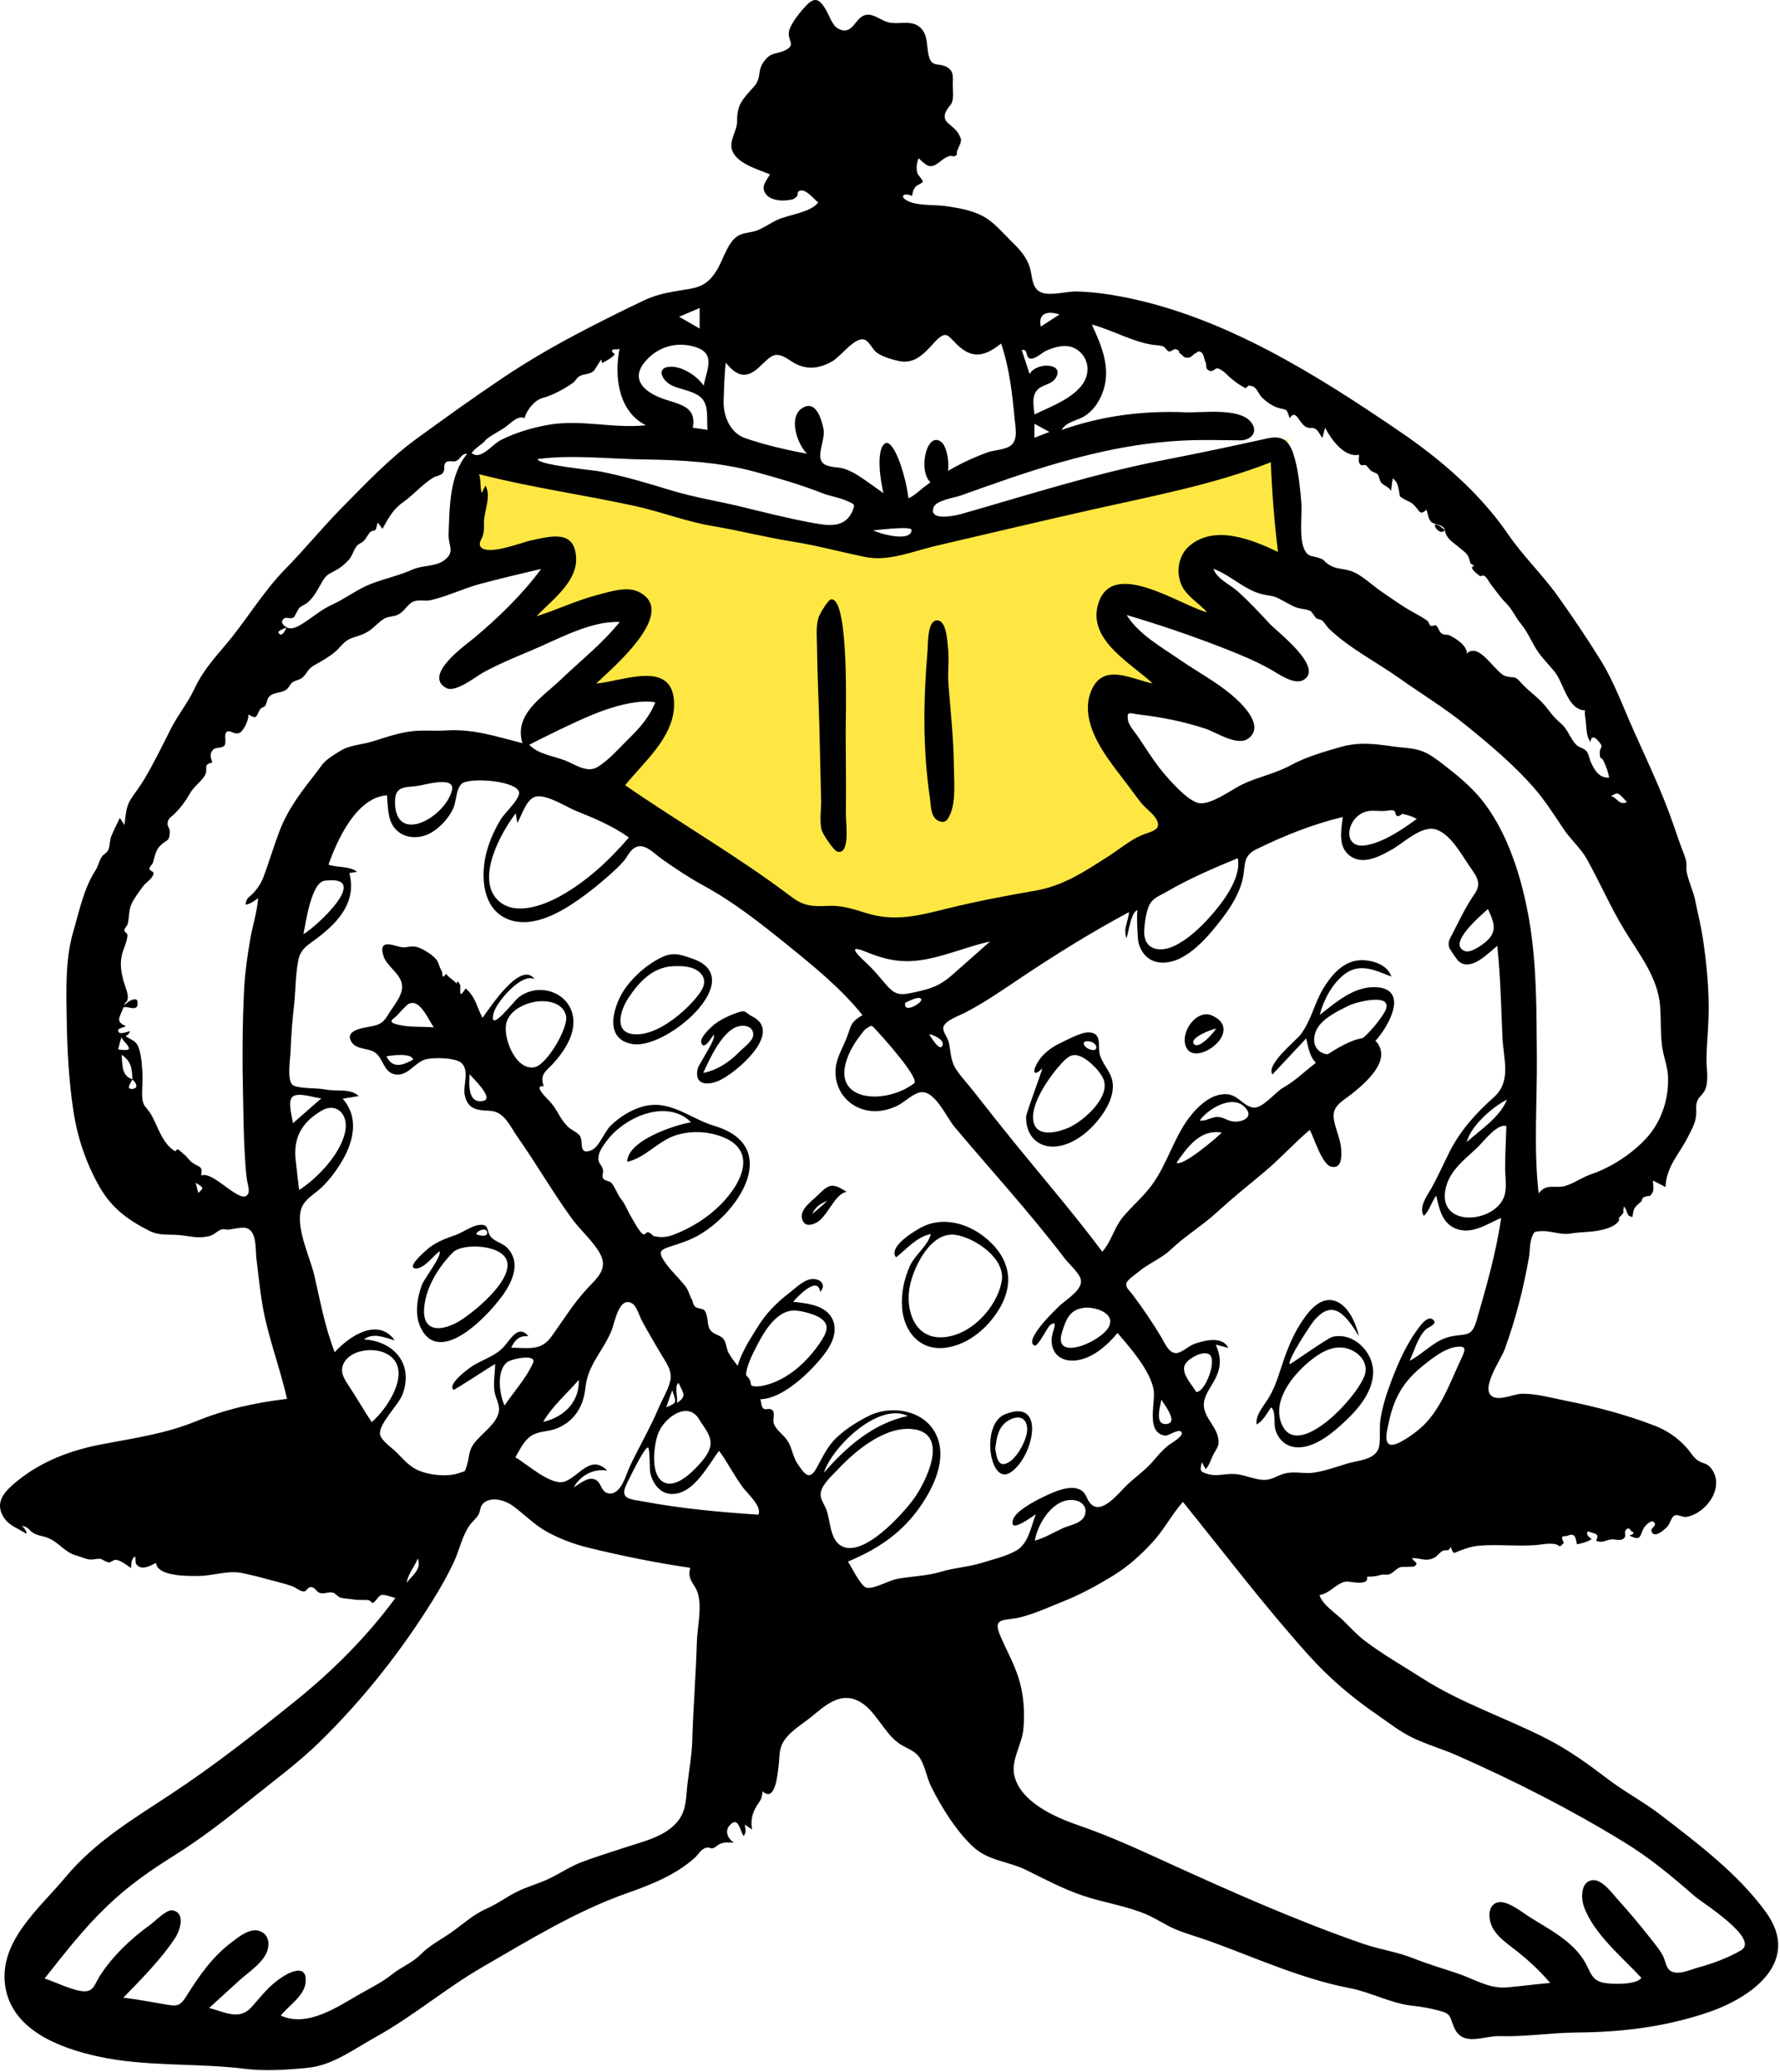 <?xml version="1.0" encoding="UTF-8"?> <svg xmlns="http://www.w3.org/2000/svg" xmlns:xlink="http://www.w3.org/1999/xlink" width="434px" height="505px" viewBox="0 0 434 505" version="1.1"><!-- Generator: Sketch 63.1 (92452) - https://sketch.com --><title>reading</title><desc>Created with Sketch.</desc><g id="Symbols" stroke="none" stroke-width="1" fill="none" fill-rule="evenodd"><g id="atom/illustration/reading" fill-rule="nonzero"><g id="reading"><path d="M114.546,113.29 C114.031,121.852 113.515,130.414 113,138.976 C116.314,138.006 137.397,131.698 136.095,138.094 C135.161,142.681 129.233,147.643 126.213,150.837 C123.434,153.777 120.572,156.641 117.637,159.421 C123.031,157.321 128.47,155.333 133.949,153.472 C138.094,152.065 142.27,150.691 146.517,149.636 C148.094,149.244 152.352,147.645 153.841,148.736 C157.755,151.6 136.518,172.697 133.609,175.67 C137.722,173.725 141.934,171.958 146.219,170.442 C149.311,169.347 158.867,165.164 161.604,168.736 C164.533,172.559 157.276,181.336 155.263,184.119 C152.379,188.107 149.254,191.933 145.974,195.591 C159.604,208.039 175.62,219.118 192.665,226.005 C205.164,231.054 217.44,232.339 230.628,229.569 C244.177,226.721 257.17,221.262 269.522,215.019 C276.776,211.353 283.934,207.386 290.754,202.929 C287.942,199.452 285.213,195.902 282.561,192.298 C278.776,187.152 274.124,181.53 271.965,175.404 C269.853,169.409 277.778,170.579 281.579,170.905 C287.083,171.376 292.572,172.377 297.966,173.574 C294.153,170.876 290.408,168.071 286.738,165.174 C281.955,161.4 275.575,157.131 272.445,151.701 C269.692,146.925 275.734,148.131 278.528,148.757 C285.189,150.249 291.67,152.792 298.023,155.272 C302.675,157.088 307.299,158.99 311.878,160.993 C309.036,158.481 306.289,155.848 303.649,153.118 C300.1,149.449 295.314,144.969 293.723,139.916 C290.484,129.627 312.279,137.388 316,138.976 C315.312,128.318 314.626,117.659 313.939,107 C285.079,114.809 256.219,122.618 227.359,130.427 C224.241,131.271 220.337,133.109 217.085,133.207 C214.138,133.297 210.58,131.948 207.707,131.39 L155.482,121.244 C141.837,118.592 128.191,115.941 114.546,113.29" id="Accent" fill="#FFE743"></path><g id="Ink" fill="#000000"><path d="M424.441,475.383 C421.329,477.172 417.684,478.554 414.226,479.481 C412.196,480.026 408.84,481.708 407.056,480.167 C406.2,479.426 406.004,477.745 405.498,476.771 C404.699,475.228 403.562,473.896 402.497,472.533 C399.916,469.229 397.23,466.043 394.419,462.934 C393.087,461.461 390.655,458.023 388.308,458.249 C385.383,458.531 385.453,462.599 386.187,464.678 C388.52,471.294 395.585,477.063 400.2,482.048 C399.026,483.862 392.582,483.646 390.793,483.222 C388.061,482.573 387.785,480.619 386.538,478.383 C383.622,473.157 377.706,470.234 372.842,467.162 C371.069,466.041 367.301,462.936 364.99,463.718 C362.801,464.458 362.895,467.269 363.593,469.104 C364.646,471.879 367.644,473.803 369.86,475.556 C372.815,477.893 375.518,480.436 377.981,483.297 C374.431,483.588 370.894,484.091 367.353,484.384 C363.07,484.739 359.501,482.378 355.559,481.039 C351.896,479.796 348.246,478.744 344.644,477.311 C340.6,475.701 336.364,475.142 332.284,473.729 C316.275,468.189 300.588,461.22 285.16,454.196 C277.809,450.848 270.609,447.499 262.949,444.88 C257.367,442.97 248.594,439.165 247.26,432.483 C246.555,428.953 249.122,425.157 249.5,421.629 C249.944,417.479 249.595,412.914 248.337,408.933 C247.228,405.425 245.39,402.177 243.942,398.81 C242.255,394.885 243.766,394.949 247.043,394.502 C250.966,393.968 255.544,391.749 259.231,390.304 C263.478,388.638 267.689,386.311 271.579,383.919 C275.098,381.755 278.159,378.965 280.96,375.936 C283.81,372.854 285.655,369.203 288.409,366.046 C298.577,378.61 308.241,391.366 319.045,403.388 C324.144,409.063 329.689,413.755 335.972,418.069 C338.596,419.872 341.199,421.929 344.058,423.354 C347.633,425.137 351.629,426.243 355.303,427.87 C369.391,434.107 382.836,440.926 395.978,448.974 C402.337,452.867 407.673,457.33 413.272,462.214 C415.015,463.735 429.29,472.595 424.441,475.383 M259.181,372.448 C256.905,373.484 254.735,374.83 252.306,375.495 C252.994,371.285 256.904,364.935 261.916,365.634 C263.832,365.9 265.276,367.395 264.435,369.455 C263.67,371.327 260.803,371.71 259.181,372.448 M100.715,258.26 C98.133,259.692 95.728,260.526 94.215,257.452 C95.336,257.226 100.428,256.544 100.715,258.26 M96.417,249.571 C94.423,248.963 96.018,248.324 96.704,247.591 C97.239,247.02 99.009,245.018 99.628,244.687 C102.364,243.231 104.479,248.65 105.787,250.408 C102.69,250.132 99.432,250.49 96.417,249.571 M117.743,268.333 C113.963,268.977 114.382,264.224 114.495,261.816 C115.293,262.794 120.691,267.831 117.743,268.333 M130.271,260.124 C125.662,260.905 122.617,252.904 123.443,249.404 C124.17,246.32 127.742,244.599 130.586,244.144 C133.342,243.703 137.179,244.305 137.998,247.499 C138.721,250.321 133.343,259.603 130.271,260.124 M239.372,380.915 C236.06,381.938 232.814,382.067 229.485,383.071 C225.708,384.21 222.213,384.109 218.428,384.885 C216.888,385.199 212.734,387.454 211.232,386.95 C209.745,386.451 207.591,381.812 206.736,380.605 C213.433,377.808 219.145,374.197 223.559,368.304 C227.068,363.617 230.832,356.596 228.624,350.548 C226.134,343.728 217.55,342.247 211.827,345.096 C209.119,346.443 206.436,348.118 204.203,350.171 C201.651,352.517 200.647,355.08 198.994,357.974 C197.322,360.902 196.148,359.273 194.478,356.787 C193.05,354.662 193.236,352.517 191.452,350.42 C190.541,349.35 189.132,348.318 188.657,346.936 C188.355,346.06 188.99,344.507 188.419,343.817 C187.615,342.848 186.638,343.987 185.965,343.122 C185.476,342.493 185.636,341.061 185.131,340.275 C184.693,339.828 184.206,339.446 183.668,339.129 C183.014,338.805 182.895,338.399 183.309,337.911 C182.79,336.945 183.29,336.619 182.178,335.442 C180.443,333.61 178.862,331.853 177.627,329.69 C177.063,328.7 177.119,327.231 176.418,326.375 C175.456,325.198 173.853,325.374 173.026,323.918 C172.289,322.62 172.782,320.35 171.567,319.172 C170.926,318.988 170.286,318.808 169.644,318.63 C169.162,318.159 168.881,317.588 168.8,316.915 C168.125,315.871 167.991,314.645 167.139,313.542 C165.509,311.433 163.315,309.483 161.874,307.259 C160.36,304.922 161.163,304.528 163.794,303.691 C166.166,302.936 168.332,302.235 170.531,300.949 C180.697,295.004 190.335,279.235 174.199,274.417 C168.211,272.63 163.292,267.822 156.652,269.712 C153.774,270.531 151.043,272.276 148.896,274.345 C147.412,275.776 146.038,279.603 144.217,280.337 C140.942,281.654 142.326,278.362 141.397,276.849 C140.953,276.127 139.166,275.295 138.504,274.638 C137.727,273.868 136.976,272.895 136.437,271.942 C135.435,270.173 134.823,269.188 133.378,267.747 C132.834,267.204 130.115,264.394 132.567,264.762 C131.574,261.721 133.023,261.264 135.026,259.042 C137.377,256.433 139.806,252.808 139.819,249.153 C139.847,242.135 131.57,238.991 126.373,243.156 C125.315,244.004 119.06,252.187 120.34,246.968 C121.03,244.154 127.42,236.807 130.382,238.708 C127.062,233.846 119.436,245.651 117.656,248.066 C116.141,245.262 116.033,243.069 113.526,240.898 C111.484,244.188 112.562,240.592 112.112,239.861 C111.14,238.283 111.674,240.088 111.146,239.528 C110.49,238.829 109.456,238.278 108.758,237.354 C107.561,238.985 108.039,237.23 107.672,236.62 C106.815,235.195 107.147,234.369 105.677,233.13 C104.608,232.229 102.501,230.83 101.062,230.702 C99.403,230.554 98.943,231.193 97.252,230.72 C95.101,230.119 92.394,229.196 93.436,232.811 C94.192,235.438 97.265,236.931 97.939,239.615 C98.617,242.317 95.958,245.04 94.668,247.255 C93.012,250.097 91.657,249.864 88.656,250.505 C86.739,250.915 84.179,251.791 85.824,254.128 C86.999,255.799 89.751,255.447 91.301,256.436 C93.475,257.823 93.445,261.243 96.22,261.838 C99.276,262.493 101.027,259.074 103.604,258.248 C105.436,257.661 111.112,257.727 112.555,259.109 C114.52,260.993 112.822,264.592 113.316,266.932 C114.052,270.402 116.389,270.614 119.343,270.725 C122.981,270.861 124.26,274.371 126.216,277.155 C130.798,283.676 134.781,290.627 139.475,297.061 C141.552,299.91 144.592,302.444 146.293,305.536 C148.394,309.354 145.477,311.556 142.96,314.296 C139.672,317.878 137.216,321.953 134.364,325.867 C131.829,329.346 128.678,328.48 124.628,328.48 C125.531,326.61 126.617,325.444 128.837,325.671 C126.515,322.821 124.658,326.081 123.152,327.886 C120.972,330.497 118.131,331.127 115.332,332.844 C114.341,333.451 108.947,337.388 110.586,338.732 C110.772,338.885 119.702,332.982 120.719,332.441 C120.719,334.62 120.245,336.884 120.548,339.051 C120.771,340.64 121.883,342.297 121.646,343.949 C121.197,347.067 117.186,349.524 115.465,351.954 C114.169,353.782 114.481,355.225 113.822,357.188 C113.22,358.979 113.536,358.437 112.037,358.99 C108.985,360.117 103.848,359.509 101.084,357.907 C99.369,356.913 98.053,355.342 96.659,353.957 C95.61,352.913 92.969,351.129 92.678,349.669 C92.177,347.153 97.146,342.48 98.13,339.885 C100.908,332.563 96.144,326.872 88.732,326.456 C91.017,324.685 93.849,326.02 96.256,326.695 C92.14,320.964 85.11,325.68 81.618,329.575 C79.232,323.515 78.081,317.122 76.624,310.802 C75.631,306.499 71.852,298.818 73.538,294.387 C74.353,292.246 76.653,291.051 78.244,289.566 C80.052,287.878 81.6,285.86 82.922,283.771 C86.037,278.85 87.835,272.637 83.547,267.788 C84.85,267.572 86.153,267.357 87.456,267.142 C85.337,265.141 81.993,266.116 79.243,265.522 C77.498,265.146 72.477,265.39 71.312,264.397 C69.911,263.205 70.809,257.714 70.859,256.09 C70.975,252.293 71.29,248.642 71.708,244.868 C72.103,241.302 72.024,237.45 72.757,233.947 C73.352,231.105 75.254,230.239 77.449,228.564 C82.695,224.558 86.97,219.686 85.178,212.784 C85.813,212.683 86.448,212.581 87.083,212.48 C85.03,210.989 82.374,211.531 80.091,210.743 C82.187,204.813 86.824,194.389 94.353,193.828 C94.612,196.478 94.435,199.631 96.215,201.825 C98.241,204.323 101.798,204.575 104.543,203.254 C107.033,202.053 109.371,199.51 110.519,196.997 C111.296,195.296 111.156,192.42 112.519,191.072 C114.347,189.264 126.952,190.354 126.566,193.406 C126.339,195.201 122.968,198.217 122.026,199.808 C120.302,202.718 118.922,205.866 118.289,209.209 C117.328,214.285 117.884,220.986 123.014,223.655 C128.849,226.692 135.959,222.831 140.744,219.497 C143.372,217.666 145.916,215.645 148.317,213.523 C149.595,212.394 150.88,211.23 152.007,209.946 C152.839,208.998 153.504,207.469 154.528,206.759 C156.947,205.082 159.318,207.927 161.366,209.365 C164.7,211.706 168.019,213.929 171.598,215.878 C178.862,219.832 185.504,225.069 191.926,230.269 C198.386,235.5 205.047,240.882 210.28,247.399 C207.11,249.358 207.675,249.867 206.265,253.361 C205.265,255.841 203.886,257.952 203.727,260.708 C203.452,265.463 206.49,269.516 211.101,270.569 C213.68,271.157 216.137,270.686 218.526,269.626 C220.383,268.803 222.234,266.776 224.174,266.273 C227.78,265.338 230.665,272.183 232.687,274.595 C241.665,285.304 251.154,295.59 259.608,306.737 C260.544,307.971 263.325,310.383 263.551,312.018 C263.876,314.365 260.201,316.601 258.677,317.947 C257.876,318.653 249.389,326.676 252.239,327.951 C253.051,328.315 255.429,323.393 256.024,322.971 C258.25,321.395 256.566,324.485 256.433,326.046 C256.102,329.928 258.755,332.043 262.484,331.551 C266.465,331.026 270.008,327.869 272.471,324.887 C275.557,328.479 280.382,333.909 281.274,338.708 C281.845,341.774 279.205,349.276 284.133,349.902 C284.885,349.997 287.607,347.968 288.115,349.119 C288.538,350.081 285.596,351.725 285.171,352.044 C283.357,353.404 282.262,354.861 280.798,356.509 C279.079,358.442 276.731,360.072 274.797,361.925 C272.76,363.877 268.73,369.179 266.042,366.618 C264.691,365.33 265.046,363.647 262.882,362.891 C260.911,362.204 258.415,363.076 256.583,363.839 C254.522,364.697 247.732,367.832 246.978,370.412 C245.939,373.971 251.551,369.693 252.549,369.067 C251.411,371.97 250.782,376.172 247.884,377.866 C245.476,379.272 242.013,380.1 239.372,380.915 M200.881,358.961 C202.808,352.737 214.173,341.64 221.355,345.111 C212.984,346.874 206.342,352.631 200.881,358.961 M205.131,376.784 C202.33,375.216 202.481,370.659 201.503,367.994 C200.942,366.465 199.82,365.347 200.15,363.65 C200.536,361.661 203.061,359.449 204.406,358.014 C208.637,353.497 216.082,347.325 222.892,348.36 C231.56,349.678 225.684,361.372 222.732,365.398 C220.217,368.831 210.523,379.804 205.131,376.784 M184.911,369.172 C175.537,368.543 166.195,367.702 156.949,365.973 C153.671,365.359 150.925,365.45 152.8,361.663 C153.419,360.413 157.154,352.579 157.997,352.804 C158.496,352.937 158.382,358.321 158.529,358.938 C159.191,361.71 161.05,364.293 164.183,364.117 C169.31,363.83 172.615,357.169 175.314,353.594 C177.477,356.515 179.042,359.761 181.216,362.634 C182.255,364.007 185.872,367.202 184.911,369.172 M129.955,332.198 C128.382,335.825 125.219,339.274 123.02,342.559 C121.776,339.914 120.901,333.841 123.851,331.885 C124.968,331.145 130.949,329.906 129.955,332.198 M162.465,342.997 C162.898,341.601 163.377,340.216 163.912,338.856 C164.829,341.757 165.298,341.843 162.465,342.997 M170.489,345.968 C171.627,347.905 173.524,349.811 173.226,352.245 C173,354.089 171.341,355.978 170.157,357.263 C168.197,359.389 163.854,363.47 161.013,360.647 C158.64,358.289 159.467,351.805 160.57,349.152 C162.146,345.361 167.777,341.351 170.489,345.968 M164.922,341.996 C165.574,341.736 164.204,337.506 165.476,337.085 C166.585,339.626 167.63,340.314 164.922,341.996 M147.011,285.074 C146.588,283.513 145.62,283.578 145.969,281.649 C146.197,280.384 147.197,279.033 147.955,278.031 C149.465,276.033 151.458,274.386 153.613,273.139 C158.162,270.508 164.409,269.415 168.481,273.535 C164.674,274.139 153.001,277.915 152.927,283.149 C157.161,282.329 160.491,278.055 164.738,276.709 C168.223,275.603 172.003,275.68 175.471,276.848 C184.963,280.043 181.016,288.286 175.659,293.641 C172.478,296.82 168.665,299.194 164.496,300.831 C162.567,301.589 161.383,301.673 159.486,301.292 C159.131,301.221 158.716,300.559 158.29,300.417 C157.232,300.064 157.539,301.258 156.667,300.722 C155.907,300.255 154.284,297.238 153.767,296.375 C152.944,295.001 152.56,293.664 151.549,292.409 C150.537,291.154 150.045,289.472 149.109,288.336 C148.66,287.789 147.428,287.811 147.097,287.278 C146.601,286.477 147.233,285.893 147.011,285.074 M132.434,346.554 C134.591,342.787 138.282,339.59 141.137,336.298 C141.313,341.709 137.452,345.414 132.434,346.554 M135.349,348.294 C139.804,346.719 142.259,342.95 142.713,338.38 C143.29,332.592 146.906,329.555 149.084,324.355 C149.919,322.362 150.892,315.805 154.128,317.681 C155.239,318.325 155.897,320.746 156.476,321.84 C157.875,324.486 159.467,327.052 160.951,329.65 C162.16,331.766 163.972,333.892 163.439,336.44 C162.974,338.66 161.477,341.026 160.601,343.12 C158.531,348.065 155.813,352.62 153.541,357.457 C152.625,359.408 151.54,364.028 148.742,364.005 C146.528,363.985 146.775,361.552 145.317,360.718 C143.477,359.666 141.384,361.669 139.872,362.499 C141.613,359.545 144.657,357.873 148.078,358.429 C143.981,354.329 141.214,359.861 137.698,361.092 C134.367,362.26 128.456,356.755 125.652,355.195 C126.725,353.369 127.695,351.136 129.54,349.934 C131.29,348.794 133.438,348.969 135.349,348.294 M99.128,385.757 C99.616,383.396 100.994,382.001 101.868,379.857 C102.882,382.456 100.509,383.99 99.128,385.757 M169.911,400.241 C169.672,408.19 169.026,416.118 168.793,424.069 C168.685,427.736 168.039,431.233 167.61,434.857 C167.248,437.922 167.432,440.933 165.512,443.551 C162.485,447.68 156.6,448.866 152.03,450.396 C148.675,451.519 145.281,452.538 141.967,453.785 C138.986,454.908 136.583,456.609 133.748,457.943 C131.212,459.138 128.474,459.845 125.949,461.117 C123.339,462.434 121.275,464.037 118.593,465.208 C115.382,466.611 112.736,469.106 109.881,471.086 C107.367,472.83 104.708,474.177 102.545,476.369 C100.518,478.426 97.951,479.328 95.653,481.155 C93.223,483.088 90.68,484.344 87.995,485.859 C82.496,488.964 75.078,494.267 68.46,491.251 C70.353,488.822 74.226,486.487 74.521,483.14 C74.904,478.78 71.128,480.385 68.941,481.777 C65.629,483.886 63.797,486.431 61.275,489.242 C58.327,492.527 54.604,490.317 50.997,489.393 C53.463,487.162 55.91,484.91 58.371,482.676 C60.45,480.79 63.629,478.75 64.895,476.142 C65.799,474.276 65.755,471.72 63.572,470.752 C61.13,469.67 58.369,471.952 56.56,473.312 C51.759,476.922 48.597,481.499 45.444,486.523 C43.767,489.194 42.995,488.989 39.91,488.455 C36.641,487.889 33.371,487.286 30.075,486.889 C34.441,482.383 39.321,477.501 42.77,472.229 C43.887,470.52 45.344,466.018 41.941,465.604 C40.538,465.433 37.745,468.315 36.663,469.092 C31.934,472.489 27.388,476.772 24.254,481.731 C23.219,483.368 22.895,485.188 20.891,485.324 C18.272,485.502 13.405,482.99 10.878,482.214 C15.707,476.097 20.503,469.936 26.145,464.541 C31.328,459.584 36.499,455.983 42.562,452.181 C49.059,448.105 55.112,443.414 61.077,438.6 C66.788,433.991 72.753,429.644 78.009,424.498 C88.509,414.219 97.861,402.397 105.605,389.897 C107.417,386.972 109.123,383.971 110.597,380.859 C111.982,377.936 112.62,374.441 114.49,371.783 C115.136,370.864 116.045,370.182 116.621,369.223 C117.164,368.321 116.98,367.23 117.808,366.431 C119.723,364.584 123.209,365.698 124.999,366.992 C127.877,369.074 130.205,371.601 133.368,373.344 C136.55,375.097 139.992,376.371 143.515,377.233 C151.749,379.244 159.911,380.895 168.3,382.117 C167.436,385.334 169.556,385.84 170.258,388.735 C171.111,392.247 170.018,396.664 169.911,400.241 M90.629,346.602 C88.762,343.815 87.096,340.901 85.261,338.095 C84.144,336.387 82.758,334.552 83.714,332.463 C85.322,328.94 90.998,328.313 94.077,329.849 C101.079,333.34 94.575,343.323 90.629,346.602 M72.096,282.859 C71.452,277.412 73.525,273.547 78.429,270.691 C81.925,268.655 84.739,271.437 84.262,275.148 C83.536,280.802 77.523,287.09 72.935,290.04 C72.635,287.65 72.38,285.253 72.096,282.859 M71.349,267.273 C72.795,266.119 76.67,267.591 78.346,267.692 C76.041,269.716 73.735,271.739 71.43,273.763 C71.279,272.375 70.014,268.338 71.349,267.273 M79.127,214.664 C90.792,213.14 77.364,225.719 73.984,227.69 C74.534,225.014 75.885,215.088 79.127,214.664 M110.182,192.641 C108.615,199.088 96.438,206.121 96.311,195.561 C96.264,191.626 98.464,191.944 101.674,191.566 C103.506,191.351 111.077,188.955 110.182,192.641 M68.121,202.625 C66.754,206.23 65.658,209.929 64.318,213.539 C63.725,215.137 63.026,216.235 61.92,217.502 C60.995,218.561 59.894,218.828 59.93,220.501 C61.09,220.277 61.997,219.582 62.934,218.912 C62.707,222.23 61.539,225.801 60.974,229.108 C60.297,233.075 59.734,237.042 59.525,241.064 C59.071,249.809 59.067,258.523 59.258,267.273 C59.356,271.732 59.4,276.193 59.639,280.647 C59.759,282.862 59.894,285.087 60.166,287.289 C60.277,288.178 60.919,290.071 60.522,290.904 C58.964,294.175 52.063,285.191 49.066,286.509 C49.497,284.02 48.502,284.565 46.841,283.341 C46.037,282.747 45.513,281.738 44.674,281.209 C44.42,280.934 44.141,280.69 43.836,280.475 C43.489,280 43.124,280.051 42.739,280.627 C39.362,278.598 38.49,274.276 36.677,271.368 C35.745,269.872 34.844,269.639 34.685,267.572 C34.547,265.771 34.817,263.935 34.744,262.126 C34.662,260.086 34.543,257.836 33.973,255.86 C33.312,253.565 32.402,253.753 30.631,252.53 C31.177,252.29 31.537,251.887 31.711,251.322 C31.145,251.423 29.426,252.127 28.999,251.621 C28.159,250.626 30.141,250.494 30.662,250.097 C28.439,249.105 28.917,248.29 29.72,246.473 C29.947,245.958 30.163,245.19 30.357,244.757 C30.778,243.809 31.021,244.409 31.16,243.232 C31.293,242.11 30.303,239.904 30.011,238.709 C29.522,236.703 29.252,234.97 29.691,232.881 C30.047,231.189 31.004,229.658 31.071,227.918 C31.09,227.43 30.349,227.267 30.339,226.796 C30.325,226.107 30.965,225.803 31.131,225.167 C31.556,223.537 31.365,221.813 32.092,220.266 C32.746,218.877 34.068,217.079 35.003,215.866 C35.652,215.026 37.242,214.079 37.416,212.97 C37.532,212.235 36.393,212.32 36.444,211.766 C36.513,211.017 37.138,210.774 37.31,210.217 C37.784,208.688 37.903,207.219 39.126,206.047 C40.667,204.573 41.336,205.191 41.4,202.759 C41.431,201.572 40.486,201.389 40.992,200.021 C41.267,199.278 42.078,198.84 42.597,198.313 C44.138,196.752 45.176,195.365 46.273,193.435 C47.243,191.731 48.791,190.739 49.784,189.267 C51.079,187.348 49.144,186.397 51.77,185.855 C51.397,184.664 51,183.701 51.982,182.693 C52.602,182.057 54.174,182.446 54.723,181.71 C55.351,180.865 54.422,178.864 55.37,178.315 C56.14,177.87 57.293,179.243 58.504,178.563 C59.426,178.046 60.819,175.185 60.522,174.134 C62.907,175.482 62.313,174.554 63.454,172.824 C63.71,172.436 64.486,172.35 64.706,171.959 C65.147,171.177 65.046,170.379 65.681,169.743 C66.739,168.684 68.47,168.956 69.634,168.2 C70.596,167.575 70.545,166.902 71.312,166.312 C71.968,165.809 73.045,165.712 73.683,165.19 C74.932,164.168 74.944,163.089 76.507,162.208 C78.357,161.166 79.996,160.28 81.679,158.898 C82.777,157.998 83.818,156.401 85.102,155.807 C86.877,154.985 88.26,154.927 89.997,153.755 C91.252,152.907 92.439,151.509 93.671,150.795 C94.601,150.257 95.253,150.373 96.425,150.039 C98.533,149.438 99.047,147.442 100.767,146.629 C101.948,146.071 103.667,146.582 104.964,146.288 C108.999,145.378 112.985,143.415 117.035,142.327 C121.978,141 126.955,139.838 131.936,138.665 C127.359,144.898 121.529,150.523 115.617,155.474 C113.676,157.099 103.041,164.508 108.773,167.672 C111.075,168.942 116.073,164.84 117.931,163.838 C121.672,161.818 125.547,160.202 129.465,158.569 C135.801,155.928 144.052,151.232 151.093,151.61 C146.807,156.893 141.457,161.135 136.555,165.803 C132.05,170.093 125.262,174.116 127.386,181.137 C121.058,179.519 115.374,177.608 108.795,178.031 C105.848,178.221 102.9,177.864 99.966,178.279 C96.776,178.733 93.772,179.805 90.707,180.746 C88.282,181.491 85.602,181.549 83.37,182.787 C82.292,183.386 80.959,184.24 79.99,184.983 C78.699,185.973 78.405,186.629 77.391,187.934 C73.772,192.589 70.272,196.954 68.121,202.625 M48.33,290.739 C48.132,289.933 47.953,289.198 47.726,288.278 C49.74,289.524 49.74,289.524 48.33,290.739 M33.11,265.076 C32.861,265.421 31.818,265.532 31.515,265.234 C31.138,264.864 32.13,263.422 32.289,263.116 C32.682,263.419 33.586,264.412 33.11,265.076 M28.798,255.736 C29.064,254.752 29.332,253.769 29.598,252.785 C29.926,253.696 31.402,254.705 31.434,255.574 C31.455,256.15 29.089,255.863 28.798,255.736 M29.654,257.086 C31.965,258.615 32.206,260.418 32.275,263.057 C29.51,262.137 29.907,259.446 29.654,257.086 M69.841,152.964 C69.607,153.598 68.618,155.575 67.892,154.192 C67.66,153.75 69.358,153.146 69.841,152.964 M69.177,150.809 C69.748,150.292 70.9,150.935 71.546,150.517 C71.999,150.224 71.849,149.927 72.061,149.753 C72.104,149.718 72.72,148.466 72.972,148.182 C73.417,147.682 74.389,147.371 74.931,146.92 C76.444,145.659 77.298,144.002 78.25,142.316 C79.386,140.303 79.749,140.07 81.581,139.148 C82.844,138.513 83.823,137.735 84.851,136.655 C86.036,135.411 85.949,134.521 86.921,133.161 C87.401,132.49 88.093,132.407 88.653,131.867 C89.324,131.219 89.665,130.313 90.285,129.66 C90.553,129.377 91.413,129.378 91.576,129.136 C91.782,128.83 91.944,127.605 92.138,127.379 C92.508,127.882 92.879,128.385 93.249,128.888 C94.709,126.307 95.775,124.175 98.217,122.457 C100.781,120.654 102.995,118.015 105.646,116.4 C106.241,116.038 107.456,115.885 107.911,115.35 C108.68,114.445 108.014,113.64 108.575,112.872 C109.212,112 110.446,112.706 111.256,112.33 C112.28,111.855 112.573,110.466 113.893,110.619 C109.554,115.777 109.609,123.801 109.379,130.243 C109.279,133.018 111.018,134.417 108.45,136.454 C106.266,138.187 103.185,137.673 100.602,138.813 C97.359,140.245 93.89,141.007 90.581,142.255 C87.158,143.546 84.406,145.805 81.112,147.301 C78.207,148.618 76.223,150.492 73.566,152.119 C72.579,152.724 71.049,153.602 69.871,152.879 C69.133,152.426 68.215,151.682 69.177,150.809 M118.175,107.566 C118.364,106.833 122.067,104.907 122.978,104.279 C124.345,103.334 126.369,101.028 127.895,101.944 C128.424,99.816 130.487,97.448 132.31,96.997 C134.333,96.496 137.802,94.753 139.792,93.232 C140.373,92.788 140.565,92.138 141.249,91.722 C142.439,90.996 143.621,91.392 144.767,90.402 C144.943,90.252 146.53,87.619 146.593,87.644 C146.674,87.926 146.748,88.212 146.812,88.499 C148.017,87.828 149.089,87.294 149.84,86.438 C150.01,86.244 148.907,85.739 149.255,85.354 C149.682,84.883 150.634,85.41 151.065,84.962 C149.724,91.65 150.722,100.258 157.474,103.648 C149.445,104.52 141.602,102.094 133.474,103.584 C129.583,104.298 125.628,105.469 122.088,107.267 C119.92,108.369 117.147,112.316 114.988,110.4 C115.845,109.252 117.151,108.539 118.175,107.566 M157.135,88.326 C160.138,84.636 164.692,83.176 169.279,84.497 C174.649,86.045 172.384,89.815 171.573,94.001 C170.024,91.719 166.667,89.454 163.808,89.386 C159.756,89.289 161.287,92.681 163.721,93.897 C165.933,95.002 169.727,95.309 171.311,97.318 C172.852,99.272 172.262,102.468 172.51,104.773 C171.312,104.594 170.114,104.415 168.915,104.236 C169.921,98.857 165.494,98.597 161.367,97.08 C157.196,95.548 153.719,92.526 157.135,88.326 M170.585,75.08 L170.585,80.072 C168.915,79.116 167.245,78.16 165.575,77.203 C167.245,76.496 168.915,75.788 170.585,75.08 M184.006,114.969 C189.582,116.487 195.118,118.094 200.478,120.188 C202.424,120.949 204.556,121.218 206.464,122.077 C208.28,122.895 208.553,122.809 207.907,124.409 C206.097,128.89 201.81,128.116 198.054,127.43 C192.175,126.357 186.418,124.87 180.612,123.47 C174.938,122.102 169.143,121.206 163.554,119.492 C157.819,117.734 152.23,116.069 146.331,114.908 C144.609,114.569 130.99,113.314 131.093,111.884 C139.671,110.764 148.502,111.867 157.117,111.983 C166.071,112.105 175.322,112.603 184.006,114.969 M176.438,97.635 C176.545,94.554 176.587,91.464 176.968,88.401 C179.52,91.566 181.823,92.513 185.04,89.546 C188.12,86.707 188.807,85.226 192.711,87.896 C196.096,90.211 199.298,90.105 202.893,88.078 C205.086,86.842 208.609,81.79 210.914,82.83 C212.012,83.326 212.818,85.324 213.926,86.059 C215.318,86.979 217.458,87.619 219.079,87.976 C222.909,88.819 225.192,86.343 227.596,83.696 C231.082,79.856 230.98,82.086 234.212,84.748 C237.818,87.718 240.832,86.267 244.097,83.733 C246.086,89.588 246.829,95.983 247.391,102.121 C247.581,104.194 248.289,107.137 246.436,108.602 C245.131,109.636 242.359,109.676 240.786,110.248 C235.166,112.29 229.766,115.186 225.065,118.895 C223.234,120.34 221.637,122.109 219.134,121.78 C216.749,121.466 214.432,119.46 212.513,118.136 C210.432,116.699 208.325,115.068 205.893,114.267 C204.468,113.798 202.186,113.968 200.939,113.108 C198.621,111.509 201.349,107.315 200.772,104.5 C200.335,102.363 199.111,97.906 196.181,99.159 C191.821,101.023 194.359,108.299 196.756,110.57 C191.852,109.695 186.422,108.417 181.692,106.793 C178.038,105.539 176.307,101.394 176.438,97.635 M258.691,112.642 C268.759,109.802 278.18,107.886 288.657,107.369 C293.295,107.14 297.785,107.285 302.371,107.326 C305.011,107.351 307.023,105.211 304.913,102.75 C301.994,99.342 293.09,100.64 289.145,100.486 C278.57,100.076 268.873,101.284 258.858,104.787 C259.917,102.826 262.461,102.572 264.205,101.558 C266.344,100.314 267.799,98.264 268.713,95.989 C271.09,90.072 268.697,84.496 266.209,79.091 C271.096,80.412 276.15,83.304 281.062,84.039 C282.092,84.192 282.752,84.093 283.663,84.47 C284.222,84.701 284.399,85.5 285.092,85.675 C285.427,85.759 286.231,84.999 286.61,85.106 C288.106,85.531 286.923,85.644 287.869,86.26 C288.619,86.748 288.559,87.376 289.936,87.146 C290.546,87.044 291.208,86.095 291.53,86.069 C291.94,86.036 291.845,85.535 292.472,85.681 C293.613,85.947 293.512,87.424 293.892,88.151 C294.298,88.925 293.722,89.954 294.953,90.377 C295.873,90.694 296.104,89.718 296.886,89.788 C297.361,89.83 298.347,90.518 298.767,90.937 C300.119,92.287 301.97,93.778 303.788,94.656 C303.609,94.475 304.645,94.04 304.397,93.938 C304.23,93.87 305.318,94.134 305.301,94.13 C306.351,94.37 306.905,95.989 307.436,96.58 C308.411,97.662 309.927,98.805 311.294,99.282 C313.658,100.109 313.586,99.121 314.449,101.944 C316.129,99.288 316.774,103.735 318.858,104.225 C319.938,104.479 319.812,104.014 320.793,104.581 C321.466,104.971 321.915,106.163 322.423,106.738 C322.641,105.908 322.858,105.078 323.076,104.249 C324.577,107.107 327.817,111.639 331.371,110.82 C331.371,111.6 331.051,112.532 331.652,113.198 C332.071,113.663 332.751,113.134 333.08,113.405 C333.366,113.641 334.051,114.581 334.271,114.735 C334.703,115.04 335.489,115.262 335.865,115.566 C336.196,115.834 336.359,117.111 336.726,117.573 C337.417,118.44 338.609,118.612 339.174,119.653 C339.302,118.627 339.431,117.6 339.559,116.574 C340.679,117.443 340.775,118.118 341.05,119.389 C341.441,121.2 340.922,120.776 342.165,121.54 C343.386,122.291 344.023,122.207 345.142,123.511 C346.24,124.789 346.25,125.577 347.833,124.245 C348.128,125.23 348.223,126.504 349.009,127.259 C349.603,127.83 352.062,127.854 352.297,129.201 C347.676,125.284 350.717,131.234 352.299,129.211 C352.633,131.376 354.21,132.075 356.01,133.617 C357.69,135.053 357.964,134.949 358.538,137.363 C358.525,137.31 359.382,137.844 359.444,137.95 C357.808,138.185 360.344,140.022 360.773,140.358 C361.086,140.603 361.493,140.017 362.013,140.414 C362.607,140.868 363.091,141.9 363.575,142.523 C364.887,144.21 365.857,145.659 367.237,147.031 C368.726,148.512 369.45,150.383 370.88,152.114 C372.466,154.036 373.324,156.245 374.65,158.331 C375.911,160.316 377.586,161.908 379.046,163.725 C381.374,166.616 382.165,172.984 386.505,173.152 C386.25,173.416 386.604,175.389 386.646,175.754 C386.851,177.546 386.715,179.27 387.77,180.893 C388.011,179.042 388.975,179.755 389.813,180.728 C391.206,182.347 389.983,181.939 390.056,183.579 C390.146,185.567 390.371,184.029 391.124,185.765 C391.714,187.125 392.038,188.007 392.354,189.516 C389.903,189.711 388.781,187.698 387.875,185.748 C387.496,184.933 387.365,183.592 386.695,182.955 C385.981,182.276 385.001,182.223 384.268,181.465 C382.861,180.011 382.251,177.742 380.592,176.326 C378.718,174.727 378.303,173.971 376.754,172.059 C375.041,169.943 372.675,168.458 370.878,166.412 C369.077,164.363 369.223,165.481 366.962,164.74 C364.557,163.95 360.668,156.352 357.639,159.278 C357.758,157.364 354.905,155.563 353.463,154.87 C352.84,154.57 352.114,154.841 351.49,154.392 C350.814,153.905 350.765,152.965 350.083,152.38 C350.084,152.38 349.037,152.635 348.825,152.527 C348.392,152.307 348.389,151.529 348.007,151.273 C346.952,150.564 345.693,149.82 344.573,149.216 C341.849,147.749 339.442,145.941 336.814,144.174 C334.563,142.66 331.837,139.925 329.235,139.127 C326.962,138.43 325.533,138.785 323.672,137.389 C322.657,136.629 322.956,136.373 321.327,135.9 C319.776,135.45 318.904,135.682 318.083,134.029 C316.645,131.137 317.552,125.492 317.275,122.249 C316.979,118.807 316.628,115.279 315.735,111.932 C314.679,107.977 313.284,105.909 309.061,106.841 C300.695,108.688 292.43,110.446 284.025,112.069 C267.278,115.301 250.819,120.577 234.44,125.26 C233.192,125.618 226.232,127.219 227.654,123.602 C228.309,121.934 232.714,121.313 234.189,120.789 C242.284,117.909 250.417,114.976 258.691,112.642 M255.878,105.281 C254.654,105.75 253.432,106.218 252.209,106.687 L252.209,103.27 C253.432,103.94 254.654,104.61 255.878,105.281 M250.794,87.21 C251.857,88.083 254.018,85.982 254.922,85.557 C256.465,84.83 258.431,84.206 260.155,84.355 C263.336,84.632 265.662,87.778 265.079,90.968 C264.093,96.366 256.44,98.918 252.221,101.028 C252.085,99.115 251.469,96.816 252.804,95.162 C253.963,93.725 256.21,93.829 257.28,92.301 C259.971,88.461 252.677,88.113 251.047,91.166 C250.404,89.215 249.761,87.264 249.118,85.312 C250.67,85.054 249.989,86.549 250.794,87.21 M258.322,76.646 C256.803,77.632 255.284,78.618 253.767,79.605 C253.014,76.19 255.579,75.741 258.322,76.646 M396.683,195.494 C394.694,196.447 394.197,194.17 392.767,194.071 C394.456,193.028 394.456,193.028 396.683,195.494 M404.77,245.22 C405.017,248.493 404.824,251.804 405.258,255.064 C405.588,257.544 406.588,259.852 406.694,262.36 C406.928,267.853 405.082,273.447 401.354,277.474 C397.827,281.283 392.781,284.562 388.021,286.163 C385.876,286.884 383.637,288.483 381.553,289.074 C379.249,289.728 377.059,288.305 375.158,290.858 C373.89,279.906 374.816,268.463 374.716,257.442 C374.616,246.397 374.734,235.349 372.875,224.423 C371.219,214.693 367.955,203.748 361.938,195.788 C359.494,192.555 356.484,189.907 353.311,187.429 C351.664,186.143 350.017,184.768 348.183,183.753 C345.36,182.19 342.956,182.406 339.886,181.961 C335.493,181.323 331.409,180.785 326.999,182.028 C322.894,183.185 318.373,184.504 314.696,186.515 C311.033,188.519 306.779,189.344 302.977,191.139 C300.39,192.36 295.017,196.439 292.147,195.705 C289.369,194.993 285.257,190.255 283.483,188.133 C281.216,185.421 279.341,182.277 277.33,179.359 C276.624,178.335 275.184,176.751 275.001,175.436 C274.682,173.152 275.592,173.899 277.763,174.154 C283.345,174.812 288.595,175.853 293.945,177.618 C296.607,178.496 301.813,182.05 304.475,179.921 C308.54,176.669 302.363,171.081 300.101,169.203 C296.246,166.004 291.765,163.628 287.656,160.786 C283.291,157.765 277.518,154.549 274.709,149.897 C282.913,152.331 291.108,155.118 299.072,158.255 C302.716,159.69 306.318,161.207 309.74,163.116 C311.662,164.187 315.546,167.086 317.861,165.698 C322.893,162.679 311.336,153.913 309.668,152.121 C307.077,149.337 304.538,146.58 301.69,144.054 C299.768,142.35 296.75,141.152 295.857,138.639 C299.046,139.799 301.624,142.071 304.61,143.615 C306.174,144.424 307.6,144.889 309.327,145.137 C311.167,145.402 311.387,145.697 312.838,146.432 C313.967,147.005 315.127,147.771 316.395,148.161 C317.299,148.439 318.877,148.487 319.667,149.002 C320.071,149.581 320.487,150.15 320.918,150.709 C321.4,150.852 321.874,151.015 322.342,151.202 C323.042,151.83 323.457,152.695 324.139,153.342 C329.085,158.042 335.7,161.406 341.245,165.343 C346.491,169.067 352.058,172.437 357.096,176.502 C362.895,181.181 368.912,186.21 373.844,191.821 C376.631,194.992 378.922,198.587 381.263,202.093 C382.958,204.632 385.424,206.738 386.889,209.356 C390.084,215.063 392.735,221.233 396.174,226.848 C399.678,232.57 404.243,238.255 404.77,245.22 M357.639,278.335 C358.594,274.374 363.984,269.749 367.429,268.003 C365.693,272.318 361.068,275.261 357.639,278.335 M366.527,292.152 C363.589,298.277 350.67,298.978 352.422,289.913 C353.281,285.472 356.927,282.747 360.056,279.84 C361.502,278.497 365.045,273.692 367.284,274.466 C367.179,277.92 366.977,281.39 366.985,284.845 C366.989,287.151 367.567,289.984 366.527,292.152 M362.793,221.551 C363.985,224.241 365.173,226.481 362.961,228.888 C361.964,229.974 358.711,232.351 357.24,231.823 C352.518,230.131 361.521,222.761 362.793,221.551 M334.23,197.614 C335.368,197.552 336.472,197.721 337.596,197.652 C338.715,197.582 338.834,197.383 339.871,197.525 C339.981,197.685 340.09,197.845 340.2,198.005 C340.342,199.078 340.903,199.195 341.882,198.355 C343.245,198.66 344.131,198.863 345.434,199.603 C341.918,202.151 337.638,205.113 333.326,205.968 C326.513,207.32 328.395,197.937 334.23,197.614 M229.771,254.91 C229.064,256.338 227.032,252.77 226.529,252.105 C227.467,252.102 230.485,253.469 229.771,254.91 M284.52,217.314 C289.814,214.21 296.102,211.484 301.788,209.173 C302.787,214.013 297.911,220.262 294.908,223.574 C292.48,226.253 289.552,229.031 286.259,230.572 C282.699,232.239 278.808,231.507 278.981,226.83 C279.045,225.121 279.432,222.371 280.124,220.809 C281.017,218.795 282.704,218.377 284.52,217.314 M212.957,129.265 C213.745,129.219 222.304,128.107 222.259,129.177 C222.124,132.394 213.816,129.868 212.957,129.265 M152.429,191.374 C156.95,185.768 164.248,179.718 164.355,171.884 C164.513,160.357 151.781,166.108 145.38,166.587 C148.765,163.246 165.773,149.227 155.713,144.248 C152.821,142.817 148.711,144.215 145.81,144.965 C140.662,146.295 135.875,148.599 130.817,150.203 C134.431,146.337 140.675,141.944 140.471,136.089 C140.221,128.963 134.399,130.686 129.365,131.732 C127.431,132.134 118.79,135.588 117.166,133.243 C116.572,132.384 117.534,131.292 117.738,130.528 C118.097,129.174 117.986,128.702 117.998,127.319 C118.023,124.53 119.867,120.949 118.363,118.354 C118.019,118.944 117.725,119.557 117.48,120.194 C116.984,118.685 117.317,117.084 116.821,115.574 C129.388,118.804 142.173,120.571 154.818,123.328 C161.22,124.723 167.245,127.127 173.735,128.208 C180.28,129.298 186.711,130.967 193.268,132.007 C199.251,132.955 204.982,134.534 210.907,135.745 C216.682,136.926 222.605,134.338 228.242,133.028 C240.867,130.094 253.488,127.088 266.13,124.241 C280.719,120.955 295.894,118.145 309.858,112.664 C310.128,119.969 310.71,127.261 311.598,134.516 C305.432,131.586 296.28,127.766 290.045,133.008 C287.55,135.105 286.782,138.726 287.768,141.806 C288.841,145.158 292.129,146.715 294.298,149.238 C287.696,147.538 270.664,135.546 267.632,147.667 C265.491,156.228 275.935,161.758 281.043,166.576 C275.971,165.578 269.179,161.504 266.201,168.052 C263.627,173.713 266.728,179.873 269.903,184.542 C271.623,187.072 273.559,189.453 275.388,191.904 C276.355,193.2 277.3,194.515 278.316,195.773 C279.335,197.035 281.259,198.357 281.973,199.715 C283.411,202.454 280.509,202.621 278.252,203.611 C275.433,204.846 273.013,206.921 270.436,208.575 C264.534,212.361 259.376,215.878 252.402,217.088 C245.221,218.334 238.308,219.634 231.222,221.372 C224.158,223.104 218.392,224.768 211.172,222.53 C207.88,221.509 205.199,220.602 201.707,220.794 C198.04,220.996 195.895,220.804 192.88,218.522 C179.905,208.702 165.821,200.644 152.429,191.374 M129.037,181.515 C134.052,178.987 139.1,176.446 144.28,174.274 C148.567,172.475 155.078,170.379 159.772,171.167 C158.449,174.583 156.034,177.385 153.444,179.9 C151.154,182.124 148.292,185.481 145.521,187.033 C143.004,188.443 140.076,186.211 137.594,185.275 C134.867,184.249 131.114,183.77 129.037,181.515 M130.297,194.27 C132.796,193.227 138.167,196.728 140.44,197.638 C144.906,199.428 149.398,201.298 153.334,204.121 C148.527,209.703 143.084,214.806 136.615,218.391 C132.359,220.75 125.187,223.456 121.172,219.173 C116.129,213.791 122.192,202.824 125.762,198.212 C125.881,199.001 125.999,199.789 126.118,200.579 C127.257,198.746 128.127,195.177 130.297,194.27 M222.039,242.043 C218.922,242.703 217.862,242.107 215.804,239.705 C214.413,238.081 213.046,236.395 211.477,234.935 C209.876,233.445 205.922,229.852 210.96,231.921 C215.551,233.806 219.484,234.749 224.536,234.01 C230.312,233.166 235.698,230.712 241.393,229.469 C238.271,232.215 235.171,234.987 232.043,237.725 C228.739,240.617 226.238,241.155 222.039,242.043 M222.752,264.122 C215.92,269.288 202.165,268.729 206.795,257.362 C207.498,255.635 208.482,254.01 209.621,252.539 C210,252.048 210.676,251.031 211.216,250.701 C212.727,249.78 212.309,249.669 213.761,251.204 C215.015,252.529 224.811,263.352 222.752,264.122 M220.727,244.37 C221.352,244.165 223.99,242.629 224.59,243.479 C225.198,244.34 220.028,247.317 220.727,244.37 M270.465,323.164 C268.929,326.857 256.634,332.205 258.925,324.759 C259.939,321.461 260.895,318.964 264.723,318.714 C266.931,318.57 271.817,319.912 270.465,323.164 M292.518,273.111 C294.542,270.15 301.226,266.146 304.08,270.562 C305.454,272.689 302.118,273.779 300.1,273.232 C299.017,272.938 298.131,272.287 296.953,272.238 C295.439,272.176 293.959,273.369 292.518,273.111 M297.884,276.051 C296.508,277.451 288.207,284.469 286.863,283.386 C289.573,279.493 292.686,275.144 297.884,276.051 M284.328,347.071 C281.446,347.235 282.885,342.87 283.163,341.125 C283.861,342.341 287.53,346.889 284.328,347.071 M291.651,339.249 C290.719,337.581 288.206,335.1 288.774,332.955 C289.209,331.315 293.13,329.11 294.772,330.051 C296.953,331.301 293.792,339.525 291.651,339.249 M360.042,321.766 C358.809,326.035 357.531,324.933 353.665,325.761 C349.787,326.59 347.105,329.9 343.691,331.674 C344.877,329.155 345.613,326.084 347.598,324.04 C348.057,323.568 350.872,322.635 349.269,321.542 C347.867,320.586 345.851,323.688 345.25,324.534 C342.292,328.695 340.223,333.776 338.516,338.564 C337.676,340.915 337.003,343.311 336.605,345.78 C336.251,347.981 336.633,350.283 336.272,352.427 C335.69,355.879 331.025,355.896 328.218,356.787 C325.678,357.592 323.149,358.465 320.512,358.899 C318.227,359.276 315.854,358.59 313.639,359.043 C311.24,359.532 310.162,360.963 307.436,360.639 C305.213,360.376 303.133,359.349 300.879,359.246 C298.771,359.151 296.667,359.884 294.572,359.287 C292.456,358.685 292.558,358.452 293.039,356.363 C293.34,356.927 293.642,357.49 293.943,358.053 C294.786,357.389 295.369,355.364 295.886,354.412 C296.687,352.939 297.34,352.43 297.043,350.595 C296.605,347.885 294.174,345.957 293.623,343.379 C293.047,340.69 295.026,338.491 296.196,336.245 C297.795,333.172 297.773,330.893 296.433,327.714 C297.444,327.983 298.454,328.251 299.465,328.52 C298.08,325.498 293.383,326.723 291.027,327.618 C289.843,328.067 287.967,329.835 286.693,329.79 C284.943,329.728 284.03,327.416 283.278,326.142 C281.101,322.458 278.616,318.819 276.041,315.399 C275.333,314.458 274.405,313.853 274.649,312.781 C274.858,311.871 276.888,310.581 277.546,310.02 C280.016,307.922 283.16,306.759 285.48,304.55 C288.986,301.212 293.029,298.82 296.613,295.548 C300.348,292.14 304.195,289.009 308.087,285.788 C312.029,282.526 315.443,278.681 319.356,275.386 C320.37,277.232 322.334,283.843 324.581,284.354 C327.2,284.95 327.122,281.836 326.991,279.963 C326.806,277.292 325.33,274.698 325.166,272.149 C324.99,269.423 327.6,268.204 329.57,266.628 C332.612,264.192 339.346,258.644 335.727,254.077 C332.608,250.144 322.468,257.685 319.673,259.953 C317.298,261.88 315.463,263.623 312.788,265.143 C310.908,266.211 307.753,270.32 305.524,269.94 C302.872,269.489 301.836,266.58 298.593,266.676 C295.423,266.769 292.73,269.063 290.765,271.366 C286.321,276.572 284.794,283.539 280.745,288.966 C278.748,291.642 276.159,293.85 273.993,296.382 C271.615,299.161 271.11,302.362 268.765,305.082 C262.054,296.098 254.743,287.592 247.666,278.904 C244.132,274.565 240.672,270.175 237.213,265.775 C235.917,264.126 234.455,262.579 233.269,260.847 C231.643,258.475 231.936,256.57 231.297,253.925 C231.015,252.753 229.69,251.348 230.044,250.228 C230.521,248.722 233.872,247.54 235.08,246.924 C240.013,244.408 244.487,241.263 249.087,238.188 C257.606,232.496 266.223,227.158 275.283,222.297 C275.127,224.391 273.77,226.562 274.681,228.664 C275.105,227.455 275.777,222.069 277.384,221.837 C277.076,221.881 277.329,228.744 277.578,229.724 C278.319,232.648 280.47,234.647 283.548,234.628 C289.41,234.59 294.664,228.182 297.918,223.937 C300.121,221.063 302.237,217.721 303.012,214.124 C303.71,210.895 302.943,208.649 306.284,207.009 C313.139,203.644 320.049,200.903 327.381,199.119 C327.052,202.294 326.136,206.202 329.008,208.486 C332.177,211.006 336.325,208.76 339.309,207.093 C342.265,205.441 346.824,200.905 350.296,202.222 C353.711,203.519 356.088,207.822 357.999,210.68 C359.684,213.199 361.518,215.016 359.566,217.823 C357.38,220.97 355.957,224.041 354.205,227.459 C353.531,228.772 352.889,229.629 353.365,230.975 C353.519,231.412 355.275,234.014 355.751,234.386 C358.793,236.765 362.901,232.24 365.072,230.523 C365.838,237.919 366.009,245.282 366.318,252.701 C366.544,258.135 368.638,263.484 364.2,267.456 C359.764,271.427 356.061,275.504 353.357,280.88 C351.913,283.753 350.618,286.7 349.055,289.513 C348.011,291.392 345.809,294.148 347.157,296.36 C348.579,295.004 349.002,292.943 350.187,291.415 C350.896,294.587 351.611,298.107 354.95,299.451 C358.792,300.998 362.611,298.322 366.014,296.832 C364.794,305.313 362.414,313.555 360.042,321.766 M356.114,331.515 C353.478,337.178 351.095,344.007 346.226,348.177 C345.157,349.093 340.614,352.667 338.884,352.069 C337.417,351.56 338.225,348.58 338.481,347.304 C339.778,340.822 342.022,336.744 347.252,332.61 C349.417,330.898 352.196,328.711 354.987,328.289 C357.992,327.834 357.127,329.339 356.114,331.515 M430.495,465.942 C423.658,456.6 413.995,449.339 404.863,442.321 C400.727,439.142 396.169,436.758 391.989,433.578 C387.264,429.983 382.465,426.515 377.173,423.805 C367.139,418.668 356.193,415.086 346.724,409.011 C342.106,406.048 337.054,403.185 332.712,399.859 C330.805,398.397 329.121,396.528 327.397,394.855 C325.796,393.3 322.358,391.042 321.721,388.766 C324.386,388.328 325.901,385.73 328.28,385.465 C329.063,385.377 333.972,386.682 333.301,384.29 C335.081,384.245 335.289,384.218 336.781,383.827 C337.399,383.664 338.132,383.918 338.756,383.696 C339.712,383.357 340.363,382.377 341.329,382.002 C342.015,381.735 344.563,382.033 344.95,381.701 C346.005,380.795 344.884,380.875 344.254,379.744 C346.305,379.691 347.713,380.733 349.768,379.626 C350.394,379.288 350.924,378.511 351.53,378.109 C352.606,377.395 352.994,378.502 353.731,377.019 C354.421,379.065 354.402,378.499 356.063,377.898 C357.718,377.298 358.914,376.865 360.799,376.715 C365.302,376.357 369.821,376.907 374.303,376.585 C375.943,376.467 377.345,376.093 378.974,376.309 C380.408,376.498 379.976,377.501 381.169,376.15 C381.446,375.836 380.55,374.977 380.979,374.526 C381.169,374.327 381.786,374.467 382.02,374.365 C384.116,373.445 384.125,374.73 384.497,376.403 C385.726,376.114 386.98,375.852 388.048,375.127 C387.508,374.644 386.605,374.11 387.127,373.226 C388.899,373.901 390.058,373.589 389.172,375.545 C390.955,376.137 391.289,375.365 392.89,375.196 C393.838,375.096 395.16,375.687 395.95,374.927 C396.812,374.097 395.452,373.195 397.035,372.481 C397.36,372.647 397.6,372.898 397.758,373.232 C398.613,373.492 398.459,373.83 397.296,374.247 C400.41,375.868 399.678,374.056 400.986,372.138 C401.288,371.696 402.641,370.323 403.257,370.986 C404.191,371.991 402.283,372.311 402.692,373.311 C403.401,375.045 405.875,372.823 406.634,371.945 C407.209,371.282 407.443,370.009 408.062,369.514 C408.922,368.825 410.16,369.889 411.237,369.699 C416.156,368.832 420.802,362.185 417.096,357.736 C416.1,356.541 415.257,356.778 414.07,356.023 C412.897,355.278 412.239,353.987 411.297,352.922 C409.148,350.49 406.516,348.668 403.51,347.503 C396.539,344.801 389.028,342.829 381.707,341.379 C378.317,340.707 374.708,339.68 371.237,339.687 C369.192,339.691 366.112,341.289 364.2,340.524 C360.484,339.035 365.94,331.417 366.841,328.956 C369.486,321.727 371.481,314.018 372.79,306.429 C373.046,304.944 372.948,303.02 373.48,301.604 C374.091,299.977 374.222,300.208 375.53,300.075 C377.894,299.835 380.478,301.08 382.939,300.65 C385.666,300.173 388.614,300.395 391.367,299.547 C392.633,299.158 393.806,298.734 394.639,297.661 C394.902,297.325 394.61,297.031 394.776,296.796 C394.827,296.721 395.769,295.701 395.799,295.643 C395.79,295.115 395.835,294.591 395.936,294.072 C396.89,294.868 396.42,296.538 398.028,296.577 C398.315,294.796 398.318,294.438 399.481,293.436 C399.392,293.513 400.356,292.69 400.233,292.777 C400.291,292.46 400.407,292.164 400.58,291.89 C401.124,291.626 401.698,291.486 402.302,291.47 C403.559,290.171 403.037,289.479 403.037,287.731 C404.051,288.26 405.065,288.79 406.079,289.319 C406.325,284.14 409.463,281.305 411.548,277.108 C412.436,275.319 413.342,273.922 413.554,271.765 C413.676,270.52 413.357,269.422 413.869,268.249 C414.334,267.185 415.375,266.612 415.81,265.452 C416.666,263.171 416.027,260.259 416.074,257.89 C416.139,254.605 416.466,251.331 416.573,248.047 C416.782,241.601 416.137,234.976 415.177,228.605 C414.718,225.557 413.95,222.601 413.348,219.585 C412.851,217.106 411.665,214.782 411.24,212.476 C411.064,211.518 411.337,210.658 411.049,209.598 C410.67,208.205 410.037,206.836 409.566,205.468 C408.466,202.273 407.378,199.082 406.142,195.936 C403.744,189.839 400.938,183.926 398.272,177.946 C395.707,172.196 393.584,166.268 390.261,160.899 C386.989,155.611 383.467,150.411 379.861,145.349 C376.105,140.078 371.356,135.548 367.713,130.227 C360.874,120.238 351.334,112.006 341.354,105.209 C320.759,91.182 298.503,77.177 273.807,72.367 C270.085,71.643 266.315,71.14 262.522,71.046 C260.169,70.988 256.269,72.131 254.041,71.331 C251.545,70.434 251.773,67.617 251.149,65.408 C250.345,62.567 248.533,60.707 246.475,58.699 C244.309,56.585 242.342,54.116 239.641,52.679 C236.903,51.223 233.673,50.679 230.64,50.239 C227.931,49.845 223.884,50.213 221.41,49.027 C219.156,47.946 220.269,46.821 222.379,47.746 C222.534,46.811 222.659,46.207 223.256,45.484 C223.555,45.121 224.97,44.611 225.004,44.272 C225.044,43.875 223.857,42.745 223.687,42.233 C223.322,41.131 223.53,39.605 223.963,38.57 C226.091,40.471 226.707,41.312 229.082,39.496 C230.086,38.729 230.393,38.391 231.555,38.004 C231.87,37.898 232.577,38.223 232.852,38.041 C233.902,37.346 232.936,37.51 233.435,36.689 C233.31,36.896 234.191,34.714 234.149,35.17 C234.256,34.008 234.599,34.365 233.9,32.937 C232.532,30.143 229.049,30.029 230.824,26.84 C231.523,25.586 232.138,25.711 232.335,23.892 C232.44,22.914 232.309,21.793 232.304,20.798 C232.296,18.763 232.677,17.339 230.78,16.303 C228.957,15.307 227.274,16.4 226.534,13.929 C225.759,11.336 226.54,8.012 223.745,6.237 C221.702,4.939 218.753,6.048 216.496,5.414 C214.234,4.779 212.154,2.453 209.858,4.239 C208.228,5.508 207.362,8.628 204.289,6.94 C202.902,6.179 202.139,3.625 201.264,2.192 C199.87,-0.092 198.753,-0.916 196.609,1.308 C195.287,2.679 192.5,6.019 192.329,7.918 C192.142,10.014 193.962,10.89 191.677,12.13 C189.404,13.364 188.129,12.459 186.284,14.963 C184.454,17.448 185.87,18.82 183.75,21.198 C181.1,24.169 179.69,25.452 179.727,29.455 C179.753,32.201 177.338,34.573 178.747,37.178 C180.325,40.097 184.932,41.312 187.725,42.5 C186.793,44.231 185.513,45.341 186.602,47.123 C187.588,48.737 190.375,49.072 192.103,48.779 C193.265,48.583 193.307,48.759 194.221,47.938 C194.821,47.401 193.999,46.73 195.233,46.432 C196.546,46.113 198.643,48.7 199.496,49.347 C197.59,51.832 192.356,52.297 189.587,53.557 C187.899,54.325 186.348,55.462 184.63,56.149 C183.071,56.772 181.173,56.627 179.76,57.591 C177.319,59.256 176.303,63.382 174.807,65.807 C173.114,68.552 171.472,69.827 168.222,70.397 C164.169,71.107 160.904,71.393 157.124,73.167 C152.508,75.333 147.957,77.621 143.423,79.956 C136.109,83.722 129.316,87.589 122.525,92.144 C115.421,96.911 108.51,101.886 101.655,106.867 C94.875,111.793 89.182,117.853 83.292,123.81 C78.531,128.626 74.353,133.823 69.61,138.637 C64.012,144.322 59.894,151.496 54.702,157.526 C51.862,160.825 49.144,164.069 47.362,167.955 C45.918,171.106 43.406,174.197 41.729,177.502 C39.586,181.728 37.559,185.886 35.153,189.971 C34.166,191.648 32.993,193.087 31.952,194.687 C30.617,196.737 30.696,198.716 30.337,201.079 C29.962,200.502 29.588,199.926 29.213,199.35 C28.533,200.841 27.712,202.308 27.123,203.836 C26.747,204.81 26.807,206.193 26.429,207.045 C25.956,208.115 25.38,207.973 24.79,208.864 C24.159,209.817 23.956,211.097 23.291,212.12 C20.416,216.537 19.31,222.144 17.833,227.184 C15.852,233.947 16.165,241.72 16.272,248.694 C16.387,256.059 16.787,263.425 17.889,270.713 C18.888,277.313 21.022,283.643 24.364,289.43 C27.275,294.473 31.29,297.411 36.433,299.994 C38.795,301.18 40.987,300.814 43.466,301.003 C46.181,301.211 48.033,301.952 50.906,301.3 C52.285,300.987 52.937,299.978 54.032,299.642 C54.71,299.434 55.075,299.774 55.726,299.695 C56.656,299.581 58.592,299.123 59.602,299.233 C62.743,299.578 62.216,304.35 62.525,306.785 C63.001,310.539 63.349,314.332 63.99,318.062 C65.339,325.905 68.252,333.233 69.973,340.941 C61.995,341.919 55.153,343.415 47.676,346.449 C40.176,349.492 32.592,350.525 24.699,352.037 C17.314,353.453 10.211,356.097 4.3,360.888 C1.529,363.133 -1.349,365.76 0.686,369.456 C1.987,371.821 4.332,372.422 6.356,373.796 C6.765,373.276 5.582,372.173 5.366,371.868 C7.068,372.219 7.015,373.017 8.258,373.712 C9.344,374.319 10.234,374.298 11.423,374.727 C14.326,375.775 15.752,378.39 18.622,379.124 C19.525,379.355 20.706,379.907 21.629,380.064 C22.738,380.252 23.568,379.764 24.692,379.971 C25.299,380.372 25.954,380.659 26.66,380.832 C27.122,380.616 27.578,380.388 28.028,380.148 C29.643,380.317 30.641,381.337 31.952,382.176 C32.04,381.119 31.914,380.022 32.909,379.333 C33.298,380.36 32.67,381.011 33.73,381.717 C35.074,382.614 36.839,381.495 38.041,380.928 C38.381,384.343 46.249,384.142 48.744,384.093 C52.197,384.026 55.647,382.649 59.132,383.417 C60.909,383.809 62.807,384.218 64.576,384.727 C66.707,385.338 69.283,385.885 71.38,386.657 C72.214,386.964 73.235,387.947 74.123,387.881 C74.83,387.828 75.019,386.78 75.842,386.81 C76.773,386.844 77.085,387.886 77.891,388.2 C79.097,388.669 80.206,387.777 81.352,388.228 C81.764,388.389 82.322,389.083 82.849,389.309 C83.65,389.652 85.234,389.656 86.124,389.822 C87.387,390.057 88.518,389.899 89.599,389.976 C90.472,390.04 90.453,390.629 90.87,390.667 C91.349,390.711 92.183,389.056 92.826,388.814 C93.763,388.461 95.463,389.302 96.419,389.45 C89.497,398.878 81.152,407.21 72.106,414.505 C62.348,422.376 52.357,430.235 41.893,437.139 C32.393,443.407 23.196,448.828 15.83,457.675 C9.619,465.136 -0.267,473.119 1.257,483.932 C2.78,494.737 14.455,499.134 23.811,501.197 C35.577,503.791 47.69,502.747 59.488,504.205 C64.52,504.828 70.11,504.496 75.175,503.965 C81.157,503.339 86.284,499.417 91.427,496.58 C100.677,491.478 108.586,484.651 117.698,479.389 C129.106,472.8 140.395,465.819 152.902,461.407 C158.721,459.354 164.711,457.011 169.405,452.789 C170.103,452.161 170.623,451.212 171.413,450.694 C172.754,449.815 173.114,450.707 173.892,450.44 C174.492,450.235 175.072,449.585 175.59,449.39 C176.902,448.895 177.488,449.099 178.957,449.099 C177.696,448.369 176.542,446.485 177.851,444.951 C180.092,442.321 180.478,446.523 181.32,447.496 C182.034,446.574 181.76,445.754 181.578,444.707 C182.181,445.107 182.785,445.507 183.388,445.907 C182.972,443.88 183.368,442.013 184.436,440.247 C185.422,438.619 185.665,438.849 185.937,436.593 C188.998,439.4 189.596,432.585 189.872,430.101 C190.138,427.691 189.875,425.962 191.452,423.855 C193.144,421.593 195.719,420.163 197.868,418.406 C201.262,415.629 204.997,412.122 209.692,414.785 C213.398,416.888 215.414,422.042 218.891,424.69 C221,426.298 223.226,426.46 224.57,428.951 C225.657,430.965 226.01,433.376 227.037,435.444 C229.522,440.457 233.101,446.193 237.184,450.038 C240.984,453.617 245.862,453.599 250.309,455.818 C254.711,458.017 259.285,460.398 263.946,461.99 C269.035,463.73 274.523,464.47 279.478,466.577 C282.027,467.662 284.306,469.294 286.877,470.332 C289.65,471.451 292.571,472.24 295.381,473.266 C306.515,477.329 317.41,482.312 329.106,484.565 C334.294,485.563 339.096,488.277 344.322,488.848 C346.563,489.094 348.391,489.404 350.585,489.967 C354.026,490.851 353.297,491.321 354.565,494.204 C356.65,498.95 361.743,496.139 365.669,496.258 C371.952,496.448 378.141,495.428 384.414,495.379 C395.386,495.294 405.951,494.052 416.564,490.433 C427.22,486.799 439.351,478.041 430.495,465.942" id="ink"></path><path d="M303.67,103.118 C303.82,103.269 304.172,103.36 303.67,103.118" id="ink"></path><path d="M110.406,305.263 C112.789,302.836 122.928,303.326 123.694,307.668 C124.549,312.513 115.489,319.831 112.174,321.883 C107.907,324.523 102.699,325.018 103.455,318.388 C104.027,313.381 107.013,308.718 110.406,305.263 M118.779,300.267 C119.088,301.61 116.809,301.153 116.182,300.835 C115.886,300.224 118.47,298.92 118.779,300.267 M101.295,309.153 C103.317,309.335 105.634,306.075 107.16,304.965 C107.834,306.012 103.387,311.769 102.898,313.083 C101.676,316.365 100.997,320.512 102.662,323.786 C107.53,333.353 119.989,319.691 123.105,314.919 C125.285,311.581 126.794,307.443 123.715,304.172 C122.619,303.007 120.808,302.684 119.789,301.576 C118.448,300.12 119.503,298.24 116.808,298.558 C114.948,298.778 112.715,300.464 110.907,301.074 C108.728,301.809 106.768,302.571 104.866,303.933 C104.437,304.24 98.796,308.927 101.295,309.153" id="ink"></path><path d="M244.221,312.364 C242.95,318.937 236.468,325.68 229.648,325.942 C222.856,326.202 220.657,319.051 221.856,313.352 C222.878,308.491 227.059,300.046 233.024,300.976 C237.714,301.707 245.311,306.73 244.221,312.364 M239.896,301.378 C235.59,298.029 229.64,296.48 224.648,299.137 C223.012,300.008 216.479,303.85 218.467,306.451 C221.147,304.364 223.461,301.467 226.944,300.773 C226.358,303.486 223.013,305.927 221.835,308.569 C220.457,311.655 219.703,315.188 219.929,318.58 C220.331,324.617 224.355,329.308 230.585,328.478 C236.288,327.718 241.275,323.325 243.996,318.387 C247.629,311.793 245.582,305.798 239.896,301.378" id="ink"></path><path d="M199.904,327.305 C196.837,331.868 192.162,336.159 186.756,337.568 C179.758,339.392 181.724,333.58 183.815,329.41 C185.665,325.723 188.837,319.38 193.667,319.414 C195.307,319.424 198.361,320.221 199.797,321.102 C202.63,322.839 201.518,324.905 199.904,327.305 M193.372,317.279 C194.473,316.048 199.345,310.767 199.998,314.883 C201.397,313.253 200.293,311.901 198.502,311.728 C196.341,311.521 193.979,313.939 192.42,315.14 C189.21,317.611 186.74,320.142 184.612,323.608 C182.268,327.428 176.288,336.062 181.521,339.852 C187.177,343.949 195.41,336.383 198.951,332.48 C201.216,329.984 204.216,326.318 203.355,322.658 C202.297,318.162 197.093,317.69 193.372,317.279" id="ink"></path><path d="M169.239,243.756 C166.074,247.385 159.645,252.672 154.347,252.049 C149.515,251.481 151.402,246.031 153.112,243.394 C155.68,239.431 159.122,235.709 164.094,235.493 C166.241,235.399 169.023,235.443 170.685,237.076 C172.956,239.307 170.911,241.84 169.239,243.756 M168.902,233.675 C165.195,232.388 163.739,231.897 160.135,233.943 C157.242,235.587 154.675,237.909 152.69,240.546 C149.718,244.494 146.721,253.374 154.352,254.485 C162.721,255.703 182.631,238.444 168.902,233.675" id="ink"></path><path d="M180.31,256.33 C177.903,258.802 174.897,260.818 171.466,261.506 C172.917,258.252 176.158,251.142 180.001,250.152 C181.771,249.695 183.789,250.293 183.644,252.32 C183.538,253.785 181.26,255.355 180.31,256.33 M183.41,247.728 C181.416,246.724 182.045,246.038 179.725,246.826 C177.898,247.446 175.592,248.522 174.07,249.763 C173.24,250.44 170.654,252.84 170.97,254.061 C171.544,256.28 173.472,252.879 173.979,252.226 C174.848,252.937 170.406,259.325 170.141,260.376 C169.156,264.291 172.214,264.705 175.211,263.424 C179.253,261.698 191.222,251.661 183.41,247.728" id="ink"></path><path d="M242.67,353.075 C242.969,350.479 243.392,347.735 245.763,346.278 C247.899,344.964 250.111,345.154 250.427,347.849 C250.721,350.351 248.281,354.795 246.308,356.16 C243.56,358.061 243.03,355.691 242.67,353.075 M246.201,358.98 C251.842,355.663 255.399,340.449 244.999,344.713 C239.089,347.136 241.262,361.884 246.201,358.98" id="ink"></path><path d="M198.016,295.892 C198.906,294.06 199.923,293.452 201.727,292.65 C200.525,293.791 199.295,294.845 198.016,295.892 M199.317,291.377 C198.04,292.665 195.111,294.629 195.521,296.842 C195.896,298.862 197.431,298.746 198.823,298.116 C201.744,296.798 203.369,291.023 206.424,290.481 C203.036,288.324 202.245,288.424 199.317,291.377" id="ink"></path><path d="M199.766,176.684 C199.929,182.834 200.072,188.984 200.207,195.134 C200.254,197.296 199.741,200.377 200.386,202.447 C200.671,203.359 203.249,207.313 204.164,207.568 C207.364,208.463 206.22,200.402 206.243,198.417 C206.321,191.72 206.223,185.016 206.196,178.318 C206.181,174.867 207.151,145.929 202.694,146.069 C201.927,146.095 200.035,149.404 199.751,150.067 C198.855,152.15 199.185,155.238 199.206,157.458 C199.266,163.864 199.597,170.279 199.766,176.684" id="ink"></path><path d="M226.749,194.612 C227,196.312 226.868,199.148 228.773,200.029 C230.431,200.796 231.066,199.884 231.686,198.459 C233.111,195.181 232.597,190.17 232.571,186.781 C232.518,180.065 231.765,173.377 231.245,166.685 C231.017,163.749 231.492,160.8 231.126,157.728 C230.966,156.38 230.806,150.957 228.319,151.209 C226.07,151.437 226.273,157.121 226.15,158.586 C225.131,170.777 224.954,182.442 226.749,194.612" id="ink"></path><path d="M332.893,334.612 C331.94,339.509 316.39,356.559 312.474,347.023 C310.151,341.365 315.187,335.206 319.113,331.931 C321.544,329.904 324.58,327.915 327.892,328.529 C330.704,329.05 333.498,331.502 332.893,334.612 M324.863,325.83 C323.765,326.091 314.584,332.568 314.5,332.483 C313.703,331.679 319.493,323.006 320.089,322.247 C324.998,315.998 328.256,320.73 331.326,325.642 C330.673,322.708 328.874,318.449 325.868,317.208 C322.073,315.641 319.113,319.508 317.288,322.288 C314.707,326.217 313.284,330.484 311.85,334.918 C311.167,337.032 310.387,338.95 309.23,340.856 C308.087,342.738 306.087,344.812 306.382,347.192 C308.007,346.284 308.87,344.508 309.894,343.044 C311.036,343.509 310.643,347.168 310.875,348.1 C311.458,350.44 313.049,352.271 315.511,352.674 C320.098,353.424 325.05,349.159 328.117,346.262 C331.349,343.211 334.828,339.026 334.8,334.329 C334.77,329.422 329.967,324.616 324.863,325.83" id="ink"></path><path d="M337.3,247.153 C334.697,251.155 330.13,255.954 325.298,256.883 C321.751,257.566 319.411,254.924 320.836,251.358 C322.039,248.344 326.14,246.441 328.828,245.115 C330.96,244.063 340.901,241.614 337.3,247.153 M335.385,240.606 C330.054,240.404 325.753,244.277 321.778,247.368 C322.676,243.817 324.707,239.954 327.566,237.643 C331.458,234.497 335.147,236.45 339.244,238.023 C338.233,234.818 333.696,233.665 330.806,234.118 C327.151,234.691 324.524,237.826 322.676,240.859 C320.472,244.477 319.717,248.74 317.122,252.134 C315.935,253.687 308.578,259.5 310.244,261.875 C312.992,258.944 315.74,256.014 318.487,253.083 C319.2,256.547 319.985,260.491 324.387,260.154 C327.901,259.885 331.91,256.883 334.48,254.588 C337.8,251.624 344.332,240.946 335.385,240.606" id="ink"></path><path d="M260.702,274.783 C258.444,275.827 253.472,277.245 252.209,274.11 C250.455,269.755 256.099,262.118 258.786,259.217 C260.439,257.431 261.56,256.508 263.864,257.663 C265.703,258.586 268.406,261.207 269.112,263.223 C270.627,267.549 264.234,273.15 260.702,274.783 M265.884,253.87 C267.723,254.287 267.948,256.634 265.648,255.733 C263.925,255.058 263.525,253.336 265.884,253.87 M268.192,257.176 C267.506,255.071 268.903,251.769 265.521,251.617 C263.604,251.531 260.093,253.489 258.42,254.285 C256.101,255.388 253.918,257.071 252.707,259.442 C251.586,261.639 252.387,262.218 254.097,260.395 C254.305,260.538 250.229,271.102 250.194,272.161 C250.034,276.999 253.442,280.185 258.229,279.327 C262.627,278.538 266.592,274.924 269.013,271.275 C270.237,269.429 271.243,267.315 271.335,265.053 C271.476,261.583 269.174,260.189 268.192,257.176" id="ink"></path><path d="M289.293,255.401 C287.437,251.81 291.737,245.765 295.588,247.533 C303.605,251.215 291.728,260.111 289.293,255.401 Z M296.495,250.713 C295.635,250.748 290.195,252.859 290.996,254.29 C292.094,256.254 296.065,251.503 296.495,250.713 Z" id="ink"></path><path d="M33.513,244.074 C33.298,242.544 29.886,244.765 29.906,245.751 C30.47,244.616 33.961,247.262 33.513,244.074" id="ink"></path><path d="M220.141,128.476 C224.485,128.155 218.95,106.131 215.784,108.079 C212.352,110.19 216.154,128.77 220.141,128.476" id="ink"></path><path d="M228.254,118.192 C232.324,118.777 231.677,109.386 229.488,107.705 C225.447,104.603 223.313,117.48 228.254,118.192" id="ink"></path></g></g></g></g></svg> 